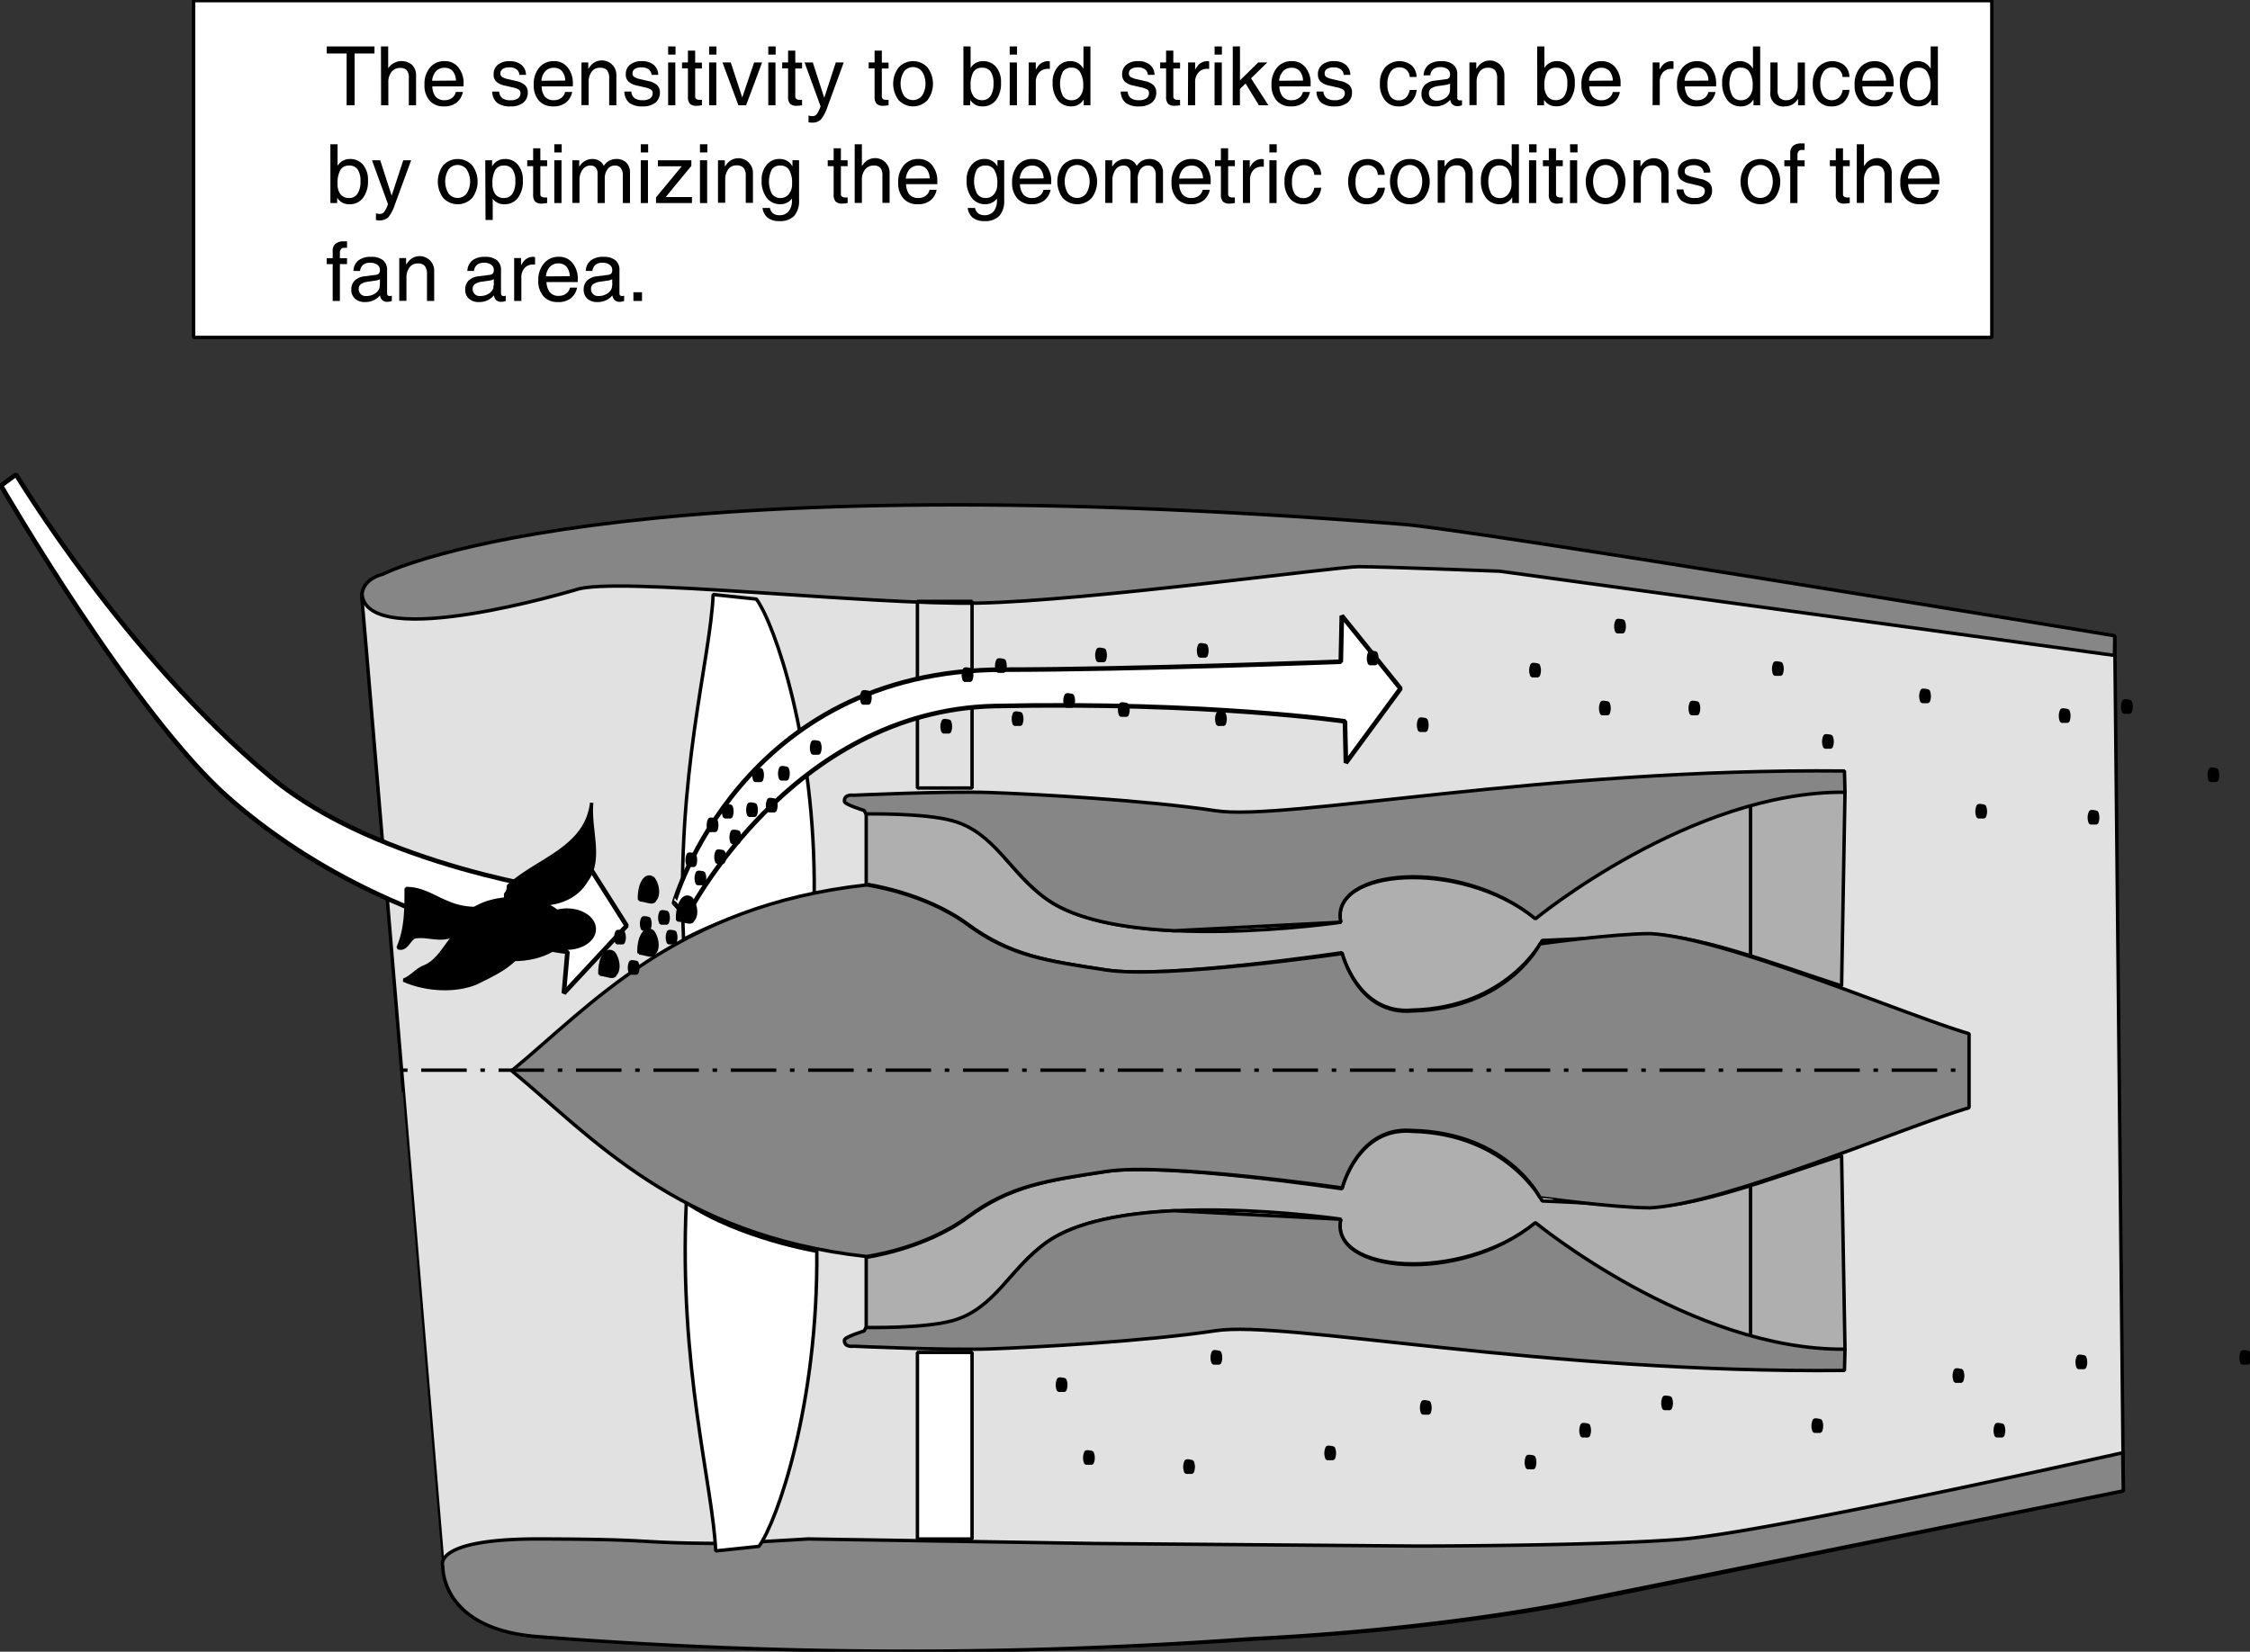 <svg id="Ebene_2" data-name="Ebene 2" xmlns="http://www.w3.org/2000/svg" width="174.35mm" height="128.02mm" viewBox="0 0 494.23 362.89">
  <rect x="0" y="0" width="494.23" height="362.89" fill="#333333" stroke="none"/>
  <defs>
    <style>
      .cls-1 {
        fill: #e1e1e1;
      }

      .cls-1, .cls-2, .cls-3, .cls-4, .cls-5, .cls-6, .cls-7, .cls-8, .cls-9 {
        stroke: #000;
        stroke-miterlimit: 1;
      }

      .cls-1, .cls-2, .cls-3, .cls-4, .cls-5, .cls-6, .cls-8, .cls-9 {
        stroke-width: 0.75px;
      }

      .cls-2 {
        fill: #868686;
      }

      .cls-3, .cls-7 {
        fill: #fff;
      }

      .cls-4 {
        fill: #afafaf;
      }

      .cls-5, .cls-6 {
        fill: none;
      }

      .cls-5 {
        stroke-dasharray: 1 3 10 3;
      }

      .cls-7 {
        stroke-width: 1.01px;
      }

      .cls-7, .cls-8 {
        fill-rule: evenodd;
      }
    </style>
  </defs>
  <title>geometry-optimization.svg</title>
  <path class="cls-1" d="M131,409.65c-.5-4.5,4.5-5.5,4.5-5.5s48-25,224-11c14,1,156.5,24.5,156.5,24.5l1.9,187.79L397.5,630s-29,6-70.5,8c-76,5.5-156.5-.5-156.5-.5s-20-.56-21.62-14.44C148.88,623.06,131.46,414,131,409.65Z" transform="translate(-51.48 -277.88)"/>
  <path class="cls-2" d="M148.75,622.06S146,615.94,170,616c28,.07,19.25.94,42,1l17-1,63,1,70.75.56s39,0,58-1.5,97-19,97-19l.13,8.38-121.5,24.5s-29,6-70.5,8a1033.44,1033.44,0,0,1-156.5-.5C148.25,635.75,148.75,622.06,148.75,622.06Z" transform="translate(-51.48 -277.88)"/>
  <path class="cls-2" d="M515.94,421.88l-135-18.5s-26-1-31-1-59.5,7.5-83.5,8-79.94-5.94-88.44-2.94c0,0-45.92,13.83-47,.94h0c.4-3.5,4.5-4.32,4.5-4.32s48-25,224-11c14,1,156.5,24.5,156.5,24.5Z" transform="translate(-51.48 -277.88)"/>
  <path class="cls-3" d="M201.63,484.25c-1.67-36.33,5.87-61.25,6.5-75.75l9.5,1c4,5.5,13,31.15,12.7,64.83C230.33,474.33,213.63,477.88,201.63,484.25Z" transform="translate(-51.48 -277.88)"/>
  <path class="cls-4" d="M456.75,451.81c-34-.5-68,27.82-68,27.82-16.62-13.13-45.36-10.89-42.75.87,0,0-47.44,7-64.5-5-8.5-6-11.75-15.19-20.75-17.69-6.28-1.74-19-1.5-19-1.5V473c.5-.06-.5-.81,0-.86,0,0,12.75,1.75,22.25,8.75S281.5,489,294.5,491s51.75-3.81,51.75-3.81,3.38,13.62,15.38,12.62c21-.5,28.62-15.31,28.62-15.31s13.63-.5,21.38-1.25c11.12-.75,29.75,6.5,44.37,11.25Z" transform="translate(-51.48 -277.88)"/>
  <path class="cls-2" d="M241.71,456.71s12.72-.25,19,1.5c9.31,2.59,12.56,11.48,20.79,17.29,6.4,4.52,17.07,6.35,27.9,6.87L346,480.5c-2.61-11.76,26-14.5,42.75-.75,0,0,34.12-28.1,68-27.81l-.12-4.67c-66-.67-122.8,11.06-138.13,8.73s-40-3.67-49.62-4-29.92.6-29.92.6-2.08-.35-2,1.34c0,.69,4.33,2,4.33,2Z" transform="translate(-51.48 -277.88)"/>
  <path class="cls-3" d="M202.23,542.13c-1.67,36.33,5.83,62,6.46,76.5l9.5-1c4-5.5,13-31.15,12.71-64.84C230.9,552.79,214,550,202.23,542.13Z" transform="translate(-51.48 -277.88)"/>
  <path class="cls-4" d="M456.75,574.44c-34,.5-68-27.81-68-27.81-16.62,13.12-45.36,10.88-42.75-.88,0,0-47.44-7-64.5,5-8.5,6-11.75,15.19-20.75,17.69-6.28,1.74-19,1.5-19,1.5V553.26c.5.06-.5.81,0,.87,0,0,12.75-1.75,22.25-8.75s17.5-8.13,30.5-10.13,51.75,3.81,51.75,3.81,3.38-13.62,15.38-12.62c21,.5,28.62,15.31,28.62,15.31s13.63.5,21.38,1.25c11.12.75,29.75-6.5,44.37-11.25Z" transform="translate(-51.48 -277.88)"/>
  <path class="cls-2" d="M241.71,569.54s12.72.25,19-1.5c9.31-2.59,12.56-11.48,20.79-17.29,6.4-4.52,17.07-6.35,27.9-6.87l36.6,1.87c-2.61,11.76,26,14.5,42.75.75,0,0,34.12,28.1,68,27.81l-.12,4.67c-66,.67-122.8-11.06-138.13-8.73s-40,3.67-49.62,4-29.92-.6-29.92-.6-2.08.35-2-1.34c0-.69,4.33-2,4.33-2Z" transform="translate(-51.48 -277.88)"/>
  <path class="cls-2" d="M163.88,513.13c17.35,14.29,36.3,36.24,77.93,40.81,0,0,12.69-1.69,22.19-8.69s17.5-8,30.5-10,51.81,3.63,51.81,3.63,3.38-13.63,15.38-12.63c21,.5,28.06,14.75,28.06,14.75S406,543.25,414,543.25c16.73-.94,55.25-17.62,70-22V505c-14.75-4.37-53.27-21.06-70-22-8,0-24.25,2.25-24.25,2.25S382.69,499.5,361.69,500c-12,1-15.38-12.62-15.38-12.62S307.5,493,294.5,491s-21-3-30.5-10-22.19-8.69-22.19-8.69C200.18,476.88,181.23,498.83,163.88,513.13Z" transform="translate(-51.48 -277.88)"/>
  <line class="cls-5" x1="88.52" y1="235.13" x2="432.52" y2="235.13"/>
  <rect class="cls-6" x="201.52" y="132.13" width="12" height="41"/>
  <rect class="cls-3" x="201.52" y="297.13" width="12" height="41"/>
  <path class="cls-7" d="M176.13,487s-40.67-4.38-74.2-33.64C81,435.15,51.7,384.58,51.7,384.58L55,382.12s23.73,39.6,56,66.52c23.6,19.7,65.74,25.26,65.74,25.26l1.39-10,11,17.37-13.8,14.83Z" transform="translate(-51.48 -277.88)"/>
  <path class="cls-7" d="M346.91,436.37S317,432,270,433c-45,1-67.75,46.31-67.75,46.31l-2.72-3.06S214,425,272,425c28,0,74-1.74,74-1.74l.22-10.1,12.9,16-12,16.32Z" transform="translate(-51.48 -277.88)"/>
  <g>
    <path class="cls-8" d="M164.32,488.68c6.46,0,11.69-3,11.69-6.68s-5.23-6.68-11.69-6.68-11.69,3-11.69,6.68S157.87,488.68,164.32,488.68Z" transform="translate(-51.48 -277.88)"/>
    <ellipse class="cls-9" cx="124.53" cy="204.13" rx="6.01" ry="4.18"/>
    <path class="cls-8" d="M166.68,480.23c-4.13-1.77-8.26-1.18-11.8,0-4.14,1.77-5.91,8.27-10,10-1.77.59-3,2.36-4.73,3,5.32,2.36,11.81,2.36,15.95.59,3.54-1.77,7.67-3.54,10-7.09C166.68,485,164.91,482,166.68,480.23Z" transform="translate(-51.48 -277.88)"/>
    <path class="cls-8" d="M162.55,474.32a2.17,2.17,0,0,0,.59-1.77c6.5-5.9,17.13-8.26,18.31-18.3-.59,5.9,2.36,12.4-1.18,17.12-3.55,5.91-11.22,5.91-17.72,4.13Z" transform="translate(-51.48 -277.88)"/>
    <path class="cls-8" d="M158.42,477.28a15.5,15.5,0,0,1-8.86-1.18c-2.95-1.19-5.31-3-8.86-3,0,4.73,0,8.86-1.77,13,1.77.59,2.36-1.77,3.55-2.36,3-.59,5.9,1.18,8.85-.59" transform="translate(-51.48 -277.88)"/>
  </g>
  <path class="cls-8" d="M192.19,484.27c.43-1.3,1.33-2.67,2.66-1.67,1,1.34,1.34,3.67.34,4.67-.34,1-2,0-3.34,0A9.06,9.06,0,0,1,192.19,484.27Z" transform="translate(-51.48 -277.88)"/>
  <path class="cls-8" d="M192.29,472.58c.44-1.3,1.34-2.66,2.67-1.66,1,1.33,1.33,3.66.33,4.66-.33,1-2,0-3.33,0A9.32,9.32,0,0,1,192.29,472.58Z" transform="translate(-51.48 -277.88)"/>
  <path class="cls-8" d="M200.67,477c.43-1.3,1.33-2.67,2.66-1.67,1,1.34,1.34,3.67.34,4.67-.34,1-2,0-3.34,0A9.06,9.06,0,0,1,200.67,477Z" transform="translate(-51.48 -277.88)"/>
  <path class="cls-8" d="M183.6,488.94c.44-1.31,1.34-2.67,2.67-1.67,1,1.33,1.33,3.67.33,4.67-.33,1-2,0-3.33,0A9.32,9.32,0,0,1,183.6,488.94Z" transform="translate(-51.48 -277.88)"/>
  <path class="cls-8" d="M207.33,458c.15-.3,1,0,1.34,0a2.87,2.87,0,0,1,0,2.33h-1.34A2.87,2.87,0,0,1,207.33,458Z" transform="translate(-51.48 -277.88)"/>
  <path class="cls-8" d="M230,441c.15-.3,1,0,1.33,0a2.79,2.79,0,0,1,0,2.33H230A2.87,2.87,0,0,1,230,441Z" transform="translate(-51.48 -277.88)"/>
  <path class="cls-8" d="M216,454.67c.15-.3,1,0,1.33,0a2.79,2.79,0,0,1,0,2.33H216A2.87,2.87,0,0,1,216,454.67Z" transform="translate(-51.48 -277.88)"/>
  <path class="cls-8" d="M223,446.67c.15-.3,1,0,1.33,0a2.79,2.79,0,0,1,0,2.33H223A2.87,2.87,0,0,1,223,446.67Z" transform="translate(-51.48 -277.88)"/>
  <path class="cls-8" d="M209,465c.15-.3,1,0,1.33,0a2.79,2.79,0,0,1,0,2.33H209A2.87,2.87,0,0,1,209,465Z" transform="translate(-51.48 -277.88)"/>
  <path class="cls-8" d="M202.67,465.67c.15-.3,1,0,1.33,0a2.87,2.87,0,0,1,0,2.33h-1.33A2.79,2.79,0,0,1,202.67,465.67Z" transform="translate(-51.48 -277.88)"/>
  <path class="cls-8" d="M204.67,469.67c.15-.3,1,0,1.33,0a2.87,2.87,0,0,1,0,2.33h-1.33A2.79,2.79,0,0,1,204.67,469.67Z" transform="translate(-51.48 -277.88)"/>
  <path class="cls-8" d="M210.67,455c.15-.3,1,0,1.33,0a2.87,2.87,0,0,1,0,2.33h-1.33A2.79,2.79,0,0,1,210.67,455Z" transform="translate(-51.48 -277.88)"/>
  <path class="cls-8" d="M220.33,453.67c.15-.3,1,0,1.34,0a2.87,2.87,0,0,1,0,2.33h-1.34A2.87,2.87,0,0,1,220.33,453.67Z" transform="translate(-51.48 -277.88)"/>
  <path class="cls-8" d="M217.33,447c.15-.3,1,0,1.34,0a2.87,2.87,0,0,1,0,2.33h-1.34A2.87,2.87,0,0,1,217.33,447Z" transform="translate(-51.48 -277.88)"/>
  <path class="cls-8" d="M198.33,482.67c.15-.3,1,0,1.34,0a2.87,2.87,0,0,1,0,2.33h-1.34A2.87,2.87,0,0,1,198.33,482.67Z" transform="translate(-51.48 -277.88)"/>
  <path class="cls-8" d="M190,489.33c.15-.29,1,0,1.33,0a2.81,2.81,0,0,1,0,2.34H190A2.89,2.89,0,0,1,190,489.33Z" transform="translate(-51.48 -277.88)"/>
  <path class="cls-8" d="M187,482.67c.15-.3,1,0,1.33,0a2.79,2.79,0,0,1,0,2.33H187A2.87,2.87,0,0,1,187,482.67Z" transform="translate(-51.48 -277.88)"/>
  <path class="cls-8" d="M192.67,479.67c.15-.3,1,0,1.33,0a2.87,2.87,0,0,1,0,2.33h-1.33A2.79,2.79,0,0,1,192.67,479.67Z" transform="translate(-51.48 -277.88)"/>
  <path class="cls-8" d="M196.67,478.33c.15-.29,1,0,1.33,0a2.89,2.89,0,0,1,0,2.34h-1.33A2.81,2.81,0,0,1,196.67,478.33Z" transform="translate(-51.48 -277.88)"/>
  <path class="cls-8" d="M212.33,460.67c.15-.3,1,0,1.34,0a2.87,2.87,0,0,1,0,2.33h-1.34A2.87,2.87,0,0,1,212.33,460.67Z" transform="translate(-51.48 -277.88)"/>
  <path class="cls-8" d="M241,430c.15-.3,1,0,1.33,0a2.79,2.79,0,0,1,0,2.33H241A2.87,2.87,0,0,1,241,430Z" transform="translate(-51.48 -277.88)"/>
  <path class="cls-8" d="M258.67,436.33c.15-.29,1,0,1.33,0a2.89,2.89,0,0,1,0,2.34h-1.33A2.81,2.81,0,0,1,258.67,436.33Z" transform="translate(-51.48 -277.88)"/>
  <path class="cls-8" d="M263.33,425c.15-.3,1,0,1.34,0a2.87,2.87,0,0,1,0,2.33h-1.34A2.87,2.87,0,0,1,263.33,425Z" transform="translate(-51.48 -277.88)"/>
  <path class="cls-8" d="M274.33,434.67c.15-.3,1,0,1.34,0a2.87,2.87,0,0,1,0,2.33h-1.34A2.87,2.87,0,0,1,274.33,434.67Z" transform="translate(-51.48 -277.88)"/>
  <path class="cls-8" d="M292.67,420.67c.15-.3,1,0,1.33,0a2.87,2.87,0,0,1,0,2.33h-1.33A2.79,2.79,0,0,1,292.67,420.67Z" transform="translate(-51.48 -277.88)"/>
  <path class="cls-8" d="M297.67,432.67c.15-.3,1,0,1.33,0a2.87,2.87,0,0,1,0,2.33h-1.33A2.79,2.79,0,0,1,297.67,432.67Z" transform="translate(-51.48 -277.88)"/>
  <path class="cls-8" d="M285.67,430.67c.15-.3,1,0,1.33,0a2.87,2.87,0,0,1,0,2.33h-1.33A2.79,2.79,0,0,1,285.67,430.67Z" transform="translate(-51.48 -277.88)"/>
  <path class="cls-8" d="M270.67,423c.15-.3,1,0,1.33,0a2.87,2.87,0,0,1,0,2.33h-1.33A2.79,2.79,0,0,1,270.67,423Z" transform="translate(-51.48 -277.88)"/>
  <path class="cls-8" d="M319,434.67c.15-.3,1,0,1.33,0a2.79,2.79,0,0,1,0,2.33H319A2.87,2.87,0,0,1,319,434.67Z" transform="translate(-51.48 -277.88)"/>
  <path class="cls-8" d="M315,419.67c.15-.3,1,0,1.33,0a2.79,2.79,0,0,1,0,2.33H315A2.87,2.87,0,0,1,315,419.67Z" transform="translate(-51.48 -277.88)"/>
  <path class="cls-8" d="M352.33,421.33c.15-.29,1,0,1.34,0a2.89,2.89,0,0,1,0,2.34h-1.34A2.89,2.89,0,0,1,352.33,421.33Z" transform="translate(-51.48 -277.88)"/>
  <path class="cls-8" d="M363.33,436c.15-.3,1,0,1.34,0a2.87,2.87,0,0,1,0,2.33h-1.34A2.87,2.87,0,0,1,363.33,436Z" transform="translate(-51.48 -277.88)"/>
  <path class="cls-8" d="M364,586c.15-.3,1,0,1.33,0a2.79,2.79,0,0,1,0,2.33H364A2.87,2.87,0,0,1,364,586Z" transform="translate(-51.48 -277.88)"/>
  <path class="cls-8" d="M399,591c.15-.3,1,0,1.33,0a2.79,2.79,0,0,1,0,2.33H399A2.87,2.87,0,0,1,399,591Z" transform="translate(-51.48 -277.88)"/>
  <path class="cls-8" d="M417,585c.15-.3,1,0,1.33,0a2.79,2.79,0,0,1,0,2.33H417A2.87,2.87,0,0,1,417,585Z" transform="translate(-51.48 -277.88)"/>
  <path class="cls-8" d="M387,598c.15-.3,1,0,1.33,0a2.79,2.79,0,0,1,0,2.33H387A2.87,2.87,0,0,1,387,598Z" transform="translate(-51.48 -277.88)"/>
  <path class="cls-8" d="M388,424c.15-.3,1,0,1.33,0a2.79,2.79,0,0,1,0,2.33H388A2.87,2.87,0,0,1,388,424Z" transform="translate(-51.48 -277.88)"/>
  <path class="cls-8" d="M450,590c.15-.3,1,0,1.33,0a2.79,2.79,0,0,1,0,2.33H450A2.87,2.87,0,0,1,450,590Z" transform="translate(-51.48 -277.88)"/>
  <path class="cls-8" d="M481,579c.15-.3,1,0,1.33,0a2.79,2.79,0,0,1,0,2.33H481A2.87,2.87,0,0,1,481,579Z" transform="translate(-51.48 -277.88)"/>
  <path class="cls-8" d="M508,576c.15-.3,1,0,1.33,0a2.79,2.79,0,0,1,0,2.33H508A2.87,2.87,0,0,1,508,576Z" transform="translate(-51.48 -277.88)"/>
  <path class="cls-8" d="M544,575c.15-.3,1,0,1.33,0a2.79,2.79,0,0,1,0,2.33H544A2.87,2.87,0,0,1,544,575Z" transform="translate(-51.48 -277.88)"/>
  <path class="cls-8" d="M490,591c.15-.3,1,0,1.33,0a2.79,2.79,0,0,1,0,2.33H490A2.87,2.87,0,0,1,490,591Z" transform="translate(-51.48 -277.88)"/>
  <path class="cls-8" d="M518,432c.15-.3,1,0,1.33,0a2.79,2.79,0,0,1,0,2.33H518A2.87,2.87,0,0,1,518,432Z" transform="translate(-51.48 -277.88)"/>
  <path class="cls-8" d="M537,447c.15-.3,1,0,1.33,0a2.79,2.79,0,0,1,0,2.33H537A2.87,2.87,0,0,1,537,447Z" transform="translate(-51.48 -277.88)"/>
  <path class="cls-8" d="M318,575c.15-.3,1,0,1.33,0a2.79,2.79,0,0,1,0,2.33H318A2.87,2.87,0,0,1,318,575Z" transform="translate(-51.48 -277.88)"/>
  <path class="cls-8" d="M290,597c.15-.3,1,0,1.33,0a2.79,2.79,0,0,1,0,2.33H290A2.87,2.87,0,0,1,290,597Z" transform="translate(-51.48 -277.88)"/>
  <path class="cls-8" d="M284,581c.15-.3,1,0,1.33,0a2.79,2.79,0,0,1,0,2.33H284A2.87,2.87,0,0,1,284,581Z" transform="translate(-51.48 -277.88)"/>
  <path class="cls-8" d="M312,599c.15-.3,1,0,1.33,0a2.79,2.79,0,0,1,0,2.33H312A2.87,2.87,0,0,1,312,599Z" transform="translate(-51.48 -277.88)"/>
  <path class="cls-8" d="M343,596c.15-.3,1,0,1.33,0a2.79,2.79,0,0,1,0,2.33H343A2.87,2.87,0,0,1,343,596Z" transform="translate(-51.48 -277.88)"/>
  <path class="cls-8" d="M403.33,432.33c.15-.29,1,0,1.34,0a2.89,2.89,0,0,1,0,2.34h-1.34A2.89,2.89,0,0,1,403.33,432.33Z" transform="translate(-51.48 -277.88)"/>
  <path class="cls-8" d="M406.67,414.33c.15-.29,1,0,1.33,0a2.89,2.89,0,0,1,0,2.34h-1.33A2.81,2.81,0,0,1,406.67,414.33Z" transform="translate(-51.48 -277.88)"/>
  <path class="cls-8" d="M423,432.33c.15-.29,1,0,1.33,0a2.81,2.81,0,0,1,0,2.34H423A2.89,2.89,0,0,1,423,432.33Z" transform="translate(-51.48 -277.88)"/>
  <path class="cls-8" d="M441.33,423.67c.15-.3,1,0,1.34,0a2.87,2.87,0,0,1,0,2.33h-1.34A2.87,2.87,0,0,1,441.33,423.67Z" transform="translate(-51.48 -277.88)"/>
  <path class="cls-8" d="M452.33,439.67c.15-.3,1,0,1.34,0a2.87,2.87,0,0,1,0,2.33h-1.34A2.87,2.87,0,0,1,452.33,439.67Z" transform="translate(-51.48 -277.88)"/>
  <path class="cls-8" d="M473.67,429.67c.15-.3,1,0,1.33,0a2.87,2.87,0,0,1,0,2.33h-1.33A2.79,2.79,0,0,1,473.67,429.67Z" transform="translate(-51.48 -277.88)"/>
  <path class="cls-8" d="M486,455c.15-.3,1,0,1.33,0a2.79,2.79,0,0,1,0,2.33H486A2.87,2.87,0,0,1,486,455Z" transform="translate(-51.48 -277.88)"/>
  <path class="cls-8" d="M504.33,434c.15-.3,1,0,1.34,0a2.87,2.87,0,0,1,0,2.33h-1.34A2.87,2.87,0,0,1,504.33,434Z" transform="translate(-51.48 -277.88)"/>
  <path class="cls-8" d="M510.67,456.33c.15-.29,1,0,1.33,0a2.89,2.89,0,0,1,0,2.34h-1.33A2.81,2.81,0,0,1,510.67,456.33Z" transform="translate(-51.48 -277.88)"/>
  <line class="cls-9" x1="384.52" y1="176.79" x2="384.52" y2="209.79"/>
  <line class="cls-9" x1="384.52" y1="260.15" x2="384.52" y2="293.15"/>
  <rect class="cls-3" x="42.52" y="0.13" width="395" height="74"/>
  <g>
    <g>
      <path d="M127.62,289.63h-4.37v-1.55h10.49v1.55h-4.37V301h-1.75Z" transform="translate(-51.48 -277.88)"/>
      <path d="M135.16,288.08h1.59v4.79l.27-.35a3.54,3.54,0,0,1,5-.36,3.21,3.21,0,0,1,.85,2.4V301h-1.59V295a2.52,2.52,0,0,0-.44-1.68,1.86,1.86,0,0,0-1.46-.51,2.31,2.31,0,0,0-1.9.86,3.61,3.61,0,0,0-.7,2.34v5h-1.59Z" transform="translate(-51.48 -277.88)"/>
      <path d="M149,301.25a4,4,0,0,1-3.14-1.26,5,5,0,0,1-1.14-3.5,5.54,5.54,0,0,1,1.21-3.77,4,4,0,0,1,3.24-1.41,3.66,3.66,0,0,1,3,1.38,5.43,5.43,0,0,1,1.14,3.6l0,.56h-6.87a4.09,4.09,0,0,0,.64,2.15,2.47,2.47,0,0,0,2.11.89,2.55,2.55,0,0,0,1.58-.51,2.06,2.06,0,0,0,.82-1.3h1.57a4,4,0,0,1-1.41,2.36A4.32,4.32,0,0,1,149,301.25Zm2.64-5.67a3.56,3.56,0,0,0-.65-2,2.26,2.26,0,0,0-1.88-.81,2.43,2.43,0,0,0-2,.93,3.6,3.6,0,0,0-.71,1.92Z" transform="translate(-51.48 -277.88)"/>
      <path d="M165.57,294.32a1.59,1.59,0,0,0-.64-1.21,2.41,2.41,0,0,0-1.52-.43,2.69,2.69,0,0,0-1.5.34,1.13,1.13,0,0,0-.51,1,.87.87,0,0,0,.36.76,4.56,4.56,0,0,0,1.43.51l1.63.38a4.11,4.11,0,0,1,2,.93,2.18,2.18,0,0,1,.59,1.62,2.73,2.73,0,0,1-1,2.22,4.22,4.22,0,0,1-2.72.81,4.69,4.69,0,0,1-3-.78A3.28,3.28,0,0,1,159.6,298h1.52a2,2,0,0,0,.71,1.45,3,3,0,0,0,1.81.45,2.67,2.67,0,0,0,1.61-.4,1.36,1.36,0,0,0,.55-1.18.86.86,0,0,0-.36-.75,4.63,4.63,0,0,0-1.45-.51l-1.63-.38a3.87,3.87,0,0,1-1.89-.89,2.12,2.12,0,0,1-.56-1.58,2.58,2.58,0,0,1,.94-2.11,3.89,3.89,0,0,1,2.56-.78,4,4,0,0,1,2.61.8,2.89,2.89,0,0,1,1,2.21Z" transform="translate(-51.48 -277.88)"/>
      <path d="M173,301.25a4,4,0,0,1-3.14-1.26,5,5,0,0,1-1.14-3.5,5.54,5.54,0,0,1,1.21-3.77,4,4,0,0,1,3.24-1.41,3.66,3.66,0,0,1,3,1.38,5.43,5.43,0,0,1,1.14,3.6l0,.56h-6.87a4.09,4.09,0,0,0,.64,2.15,2.48,2.48,0,0,0,2.11.89,2.55,2.55,0,0,0,1.58-.51,2.07,2.07,0,0,0,.83-1.3h1.56a3.91,3.91,0,0,1-1.41,2.36A4.3,4.3,0,0,1,173,301.25Zm2.64-5.67a3.48,3.48,0,0,0-.65-2,2.26,2.26,0,0,0-1.88-.81,2.43,2.43,0,0,0-2,.93,3.6,3.6,0,0,0-.71,1.92Z" transform="translate(-51.48 -277.88)"/>
      <path d="M179.2,291.6h1.5V293l.35-.46a3.19,3.19,0,0,1,5.82,2V301h-1.58v-5.91a2.72,2.72,0,0,0-.48-1.79,2,2,0,0,0-1.55-.54,2.15,2.15,0,0,0-1.81.86,3.72,3.72,0,0,0-.67,2.34v5H179.2Z" transform="translate(-51.48 -277.88)"/>
      <path d="M194.59,294.32a1.61,1.61,0,0,0-.63-1.21,2.46,2.46,0,0,0-1.53-.43,2.69,2.69,0,0,0-1.5.34,1.13,1.13,0,0,0-.51,1,.87.87,0,0,0,.36.76,4.67,4.67,0,0,0,1.43.51l1.64.38a4.21,4.21,0,0,1,2,.93,2.21,2.21,0,0,1,.58,1.62,2.73,2.73,0,0,1-1,2.22,4.22,4.22,0,0,1-2.72.81,4.69,4.69,0,0,1-3-.78,3.28,3.28,0,0,1-1.08-2.48h1.52a2,2,0,0,0,.71,1.45,3,3,0,0,0,1.81.45,2.73,2.73,0,0,0,1.62-.4,1.39,1.39,0,0,0,.55-1.18.86.86,0,0,0-.36-.75,4.74,4.74,0,0,0-1.45-.51l-1.64-.38a4,4,0,0,1-1.89-.89,2.12,2.12,0,0,1-.56-1.58,2.58,2.58,0,0,1,.94-2.11,3.89,3.89,0,0,1,2.56-.78,4,4,0,0,1,2.62.8,2.91,2.91,0,0,1,1,2.21Z" transform="translate(-51.48 -277.88)"/>
      <path d="M198.24,288.08h1.62v1.79h-1.62Zm0,3.52h1.58V301h-1.58Z" transform="translate(-51.48 -277.88)"/>
      <path d="M205.66,301a9,9,0,0,1-1.18.12,2,2,0,0,1-1.46-.45,2.33,2.33,0,0,1-.43-1.58v-6.19h-1.3V291.6h1.3V289h1.59v2.64h1.48v1.29h-1.48v6.19a.58.58,0,0,0,.25.5,1,1,0,0,0,.67.19h.56Z" transform="translate(-51.48 -277.88)"/>
      <path d="M207.24,288.08h1.62v1.79h-1.62Zm0,3.52h1.58V301h-1.58Z" transform="translate(-51.48 -277.88)"/>
      <path d="M210.18,291.6H212l2.52,7.69h0l2.61-7.69h1.75l-3.51,9.4h-1.7Z" transform="translate(-51.48 -277.88)"/>
      <path d="M220.24,288.08h1.62v1.79h-1.62Zm0,3.52h1.58V301h-1.58Z" transform="translate(-51.48 -277.88)"/>
      <path d="M227.66,301a9,9,0,0,1-1.18.12,2,2,0,0,1-1.46-.45,2.28,2.28,0,0,1-.43-1.58v-6.19h-1.3V291.6h1.3V289h1.58v2.64h1.49v1.29h-1.49v6.19a.59.59,0,0,0,.26.5,1,1,0,0,0,.67.19h.56Z" transform="translate(-51.48 -277.88)"/>
      <path d="M233.26,301.31a9.38,9.38,0,0,1-1.47,2.84,2.6,2.6,0,0,1-1.94.66,2.36,2.36,0,0,1-.77-.09v-1.47a2.64,2.64,0,0,0,.91.14,1.1,1.1,0,0,0,.9-.44,6.26,6.26,0,0,0,.81-1.64l0-.15h0l-3.49-9.56h1.81l2.51,7.77h0l2.54-7.77h1.74Z" transform="translate(-51.48 -277.88)"/>
      <path d="M246.66,301a9,9,0,0,1-1.18.12,2,2,0,0,1-1.46-.45,2.33,2.33,0,0,1-.43-1.58v-6.19h-1.3V291.6h1.3V289h1.59v2.64h1.48v1.29h-1.48v6.19a.58.58,0,0,0,.25.5,1,1,0,0,0,.67.19h.56Z" transform="translate(-51.48 -277.88)"/>
      <path d="M248.88,299.88a5.95,5.95,0,0,1,0-7.19,4.32,4.32,0,0,1,6.33,0,5.95,5.95,0,0,1,0,7.19,4.34,4.34,0,0,1-6.33,0Zm5.15-1a5,5,0,0,0,0-5.26,2.5,2.5,0,0,0-4,0,5.1,5.1,0,0,0,0,5.26,2.52,2.52,0,0,0,4,0Z" transform="translate(-51.48 -277.88)"/>
      <path d="M263.1,288.08h1.58v4.74a3.07,3.07,0,0,1,2.68-1.51,3.65,3.65,0,0,1,2.92,1.27,5.15,5.15,0,0,1,1.08,3.44,6.07,6.07,0,0,1-1.09,3.84,3.58,3.58,0,0,1-3,1.39,3,3,0,0,1-2.53-1.22l-.15-.19V301H263.1Zm4.08,11.8a2.15,2.15,0,0,0,1.89-.93,4.92,4.92,0,0,0,.64-2.73,4.5,4.5,0,0,0-.62-2.62,2.19,2.19,0,0,0-1.9-.84,2.1,2.1,0,0,0-1.91.95,5.91,5.91,0,0,0-.6,3,3.68,3.68,0,0,0,.65,2.32A2.23,2.23,0,0,0,267.18,299.88Z" transform="translate(-51.48 -277.88)"/>
      <path d="M273.27,288.08h1.61v1.79h-1.61Zm0,3.52h1.59V301h-1.59Z" transform="translate(-51.48 -277.88)"/>
      <path d="M277.45,291.6H279v1.6a6.13,6.13,0,0,1,.43-.68,2.7,2.7,0,0,1,2.21-1.21,1.42,1.42,0,0,1,.45.08V293h-.33a2.56,2.56,0,0,0-2,.77A3.16,3.16,0,0,0,279,296v5h-1.58Z" transform="translate(-51.48 -277.88)"/>
      <path d="M286.81,301.25a3.62,3.62,0,0,1-3-1.41,6,6,0,0,1-1.11-3.81,5.14,5.14,0,0,1,1.08-3.41,3.49,3.49,0,0,1,2.82-1.31,3.15,3.15,0,0,1,2.74,1.47l.13.18v-4.88H291V301h-1.47v-1.28l-.2.29A3.09,3.09,0,0,1,286.81,301.25Zm.09-8.51a2.22,2.22,0,0,0-1.94.85,6,6,0,0,0,0,5.37,2.19,2.19,0,0,0,1.9.94,2.28,2.28,0,0,0,1.85-.86,3.52,3.52,0,0,0,.71-2.29,5.53,5.53,0,0,0-.67-3A2.12,2.12,0,0,0,286.9,292.74Z" transform="translate(-51.48 -277.88)"/>
      <path d="M303.62,294.32a1.59,1.59,0,0,0-.64-1.21,2.41,2.41,0,0,0-1.52-.43,2.69,2.69,0,0,0-1.5.34,1.13,1.13,0,0,0-.51,1,.87.87,0,0,0,.36.76,4.56,4.56,0,0,0,1.43.51l1.63.38a4.11,4.11,0,0,1,2,.93,2.18,2.18,0,0,1,.59,1.62,2.73,2.73,0,0,1-1,2.22,4.22,4.22,0,0,1-2.72.81,4.69,4.69,0,0,1-3-.78,3.28,3.28,0,0,1-1.08-2.48h1.52a2,2,0,0,0,.71,1.45,3,3,0,0,0,1.81.45,2.67,2.67,0,0,0,1.61-.4,1.36,1.36,0,0,0,.55-1.18.86.86,0,0,0-.36-.75,4.63,4.63,0,0,0-1.45-.51l-1.63-.38a3.87,3.87,0,0,1-1.89-.89,2.12,2.12,0,0,1-.56-1.58,2.58,2.58,0,0,1,.94-2.11,3.89,3.89,0,0,1,2.56-.78,4,4,0,0,1,2.61.8,2.89,2.89,0,0,1,1,2.21Z" transform="translate(-51.48 -277.88)"/>
      <path d="M310.69,301a9,9,0,0,1-1.18.12,2,2,0,0,1-1.46-.45,2.33,2.33,0,0,1-.43-1.58v-6.19h-1.3V291.6h1.3V289h1.59v2.64h1.48v1.29h-1.48v6.19a.58.58,0,0,0,.25.5,1,1,0,0,0,.67.19h.56Z" transform="translate(-51.48 -277.88)"/>
      <path d="M312.46,291.6H314v1.6a5,5,0,0,1,.43-.68,2.68,2.68,0,0,1,2.21-1.21,1.41,1.41,0,0,1,.44.08V293h-.32a2.53,2.53,0,0,0-2,.77A3.12,3.12,0,0,0,314,296v5h-1.58Z" transform="translate(-51.48 -277.88)"/>
      <path d="M318.27,288.08h1.61v1.79h-1.61Zm0,3.52h1.59V301h-1.59Z" transform="translate(-51.48 -277.88)"/>
      <path d="M322.27,288.08h1.58v7.45l4-3.93h2l-3.57,3.48,3.81,5.92H328l-2.92-4.78-1.24,1.21V301h-1.58Z" transform="translate(-51.48 -277.88)"/>
      <path d="M335.06,301.25a4,4,0,0,1-3.14-1.26,5,5,0,0,1-1.14-3.5,5.6,5.6,0,0,1,1.21-3.77,4.07,4.07,0,0,1,3.25-1.41,3.68,3.68,0,0,1,3,1.38,5.48,5.48,0,0,1,1.13,3.6l0,.56h-6.87a4.09,4.09,0,0,0,.65,2.15,2.45,2.45,0,0,0,2.1.89,2.53,2.53,0,0,0,1.58-.51,2,2,0,0,0,.83-1.3h1.56a4,4,0,0,1-1.4,2.36A4.33,4.33,0,0,1,335.06,301.25Zm2.64-5.67a3.41,3.41,0,0,0-.65-2,2.24,2.24,0,0,0-1.88-.81,2.41,2.41,0,0,0-2,.93,3.6,3.6,0,0,0-.72,1.92Z" transform="translate(-51.48 -277.88)"/>
      <path d="M346.63,294.32a1.62,1.62,0,0,0-.64-1.21,2.46,2.46,0,0,0-1.53-.43,2.73,2.73,0,0,0-1.5.34,1.13,1.13,0,0,0-.51,1,.87.87,0,0,0,.36.76,4.67,4.67,0,0,0,1.43.51l1.64.38a4.16,4.16,0,0,1,2,.93,2.17,2.17,0,0,1,.58,1.62,2.72,2.72,0,0,1-1,2.22,4.24,4.24,0,0,1-2.72.81,4.71,4.71,0,0,1-3-.78,3.28,3.28,0,0,1-1.08-2.48h1.52a2,2,0,0,0,.71,1.45,3,3,0,0,0,1.82.45,2.69,2.69,0,0,0,1.61-.4,1.36,1.36,0,0,0,.55-1.18.86.86,0,0,0-.36-.75,4.63,4.63,0,0,0-1.45-.51l-1.64-.38a4,4,0,0,1-1.89-.89,2.16,2.16,0,0,1-.56-1.58,2.61,2.61,0,0,1,.94-2.11,3.92,3.92,0,0,1,2.57-.78,4,4,0,0,1,2.61.8,2.88,2.88,0,0,1,1,2.21Z" transform="translate(-51.48 -277.88)"/>
      <path d="M362.66,297.62a4.29,4.29,0,0,1-1.26,2.7,3.81,3.81,0,0,1-2.69.93,3.66,3.66,0,0,1-3-1.34,5.46,5.46,0,0,1-1.12-3.62,5.35,5.35,0,0,1,1.16-3.63,4.31,4.31,0,0,1,5.81-.42,3.54,3.54,0,0,1,1.08,2.55h-1.52a2.14,2.14,0,0,0-2.32-2.11,2.19,2.19,0,0,0-1.88,1,4.54,4.54,0,0,0-.68,2.65,4.77,4.77,0,0,0,.63,2.7,2.17,2.17,0,0,0,1.89.9,2.14,2.14,0,0,0,1.54-.59,3.1,3.1,0,0,0,.82-1.68Z" transform="translate(-51.48 -277.88)"/>
      <path d="M366.72,301.25a3.13,3.13,0,0,1-2.19-.73,2.59,2.59,0,0,1-.81-2,2.72,2.72,0,0,1,.76-2,3.73,3.73,0,0,1,2.22-.93l2.16-.28a2.74,2.74,0,0,0,.5-.08.83.83,0,0,0,.47-.32,1,1,0,0,0,.17-.6v-.08a1.4,1.4,0,0,0-.57-1.18,2.64,2.64,0,0,0-1.59-.42,2.36,2.36,0,0,0-1.53.45,2,2,0,0,0-.66,1.35h-1.46a3.14,3.14,0,0,1,1.09-2.33,4.37,4.37,0,0,1,2.79-.78,3.94,3.94,0,0,1,2.61.75,2.63,2.63,0,0,1,.9,2.16v5.17a.49.49,0,0,0,.15.38.5.5,0,0,0,.39.15l.2,0,.3,0V301a2.53,2.53,0,0,1-.49.14,1.83,1.83,0,0,1-.43.05,1.59,1.59,0,0,1-1.3-.49,2,2,0,0,1-.37-.92,3.25,3.25,0,0,1-.41.42A4.18,4.18,0,0,1,366.72,301.25Zm3.28-4v-1a3.3,3.3,0,0,1-1,.29l-1.45.21a3.92,3.92,0,0,0-1.67.54,1.17,1.17,0,0,0-.52,1,1.62,1.62,0,0,0,.43,1.22A1.66,1.66,0,0,0,367,300a3.34,3.34,0,0,0,2.11-.68,2.37,2.37,0,0,0,.78-1.07,2.06,2.06,0,0,0,.05-.36A4.91,4.91,0,0,0,370,297.27Z" transform="translate(-51.48 -277.88)"/>
      <path d="M374.25,291.6h1.51V293l.35-.46a3.2,3.2,0,0,1,5.82,2V301h-1.59v-5.91a2.78,2.78,0,0,0-.47-1.79,2,2,0,0,0-1.56-.54,2.16,2.16,0,0,0-1.81.86,3.78,3.78,0,0,0-.67,2.34v5h-1.58Z" transform="translate(-51.48 -277.88)"/>
      <path d="M389.14,288.08h1.58v4.74a3.1,3.1,0,0,1,2.68-1.51,3.67,3.67,0,0,1,2.93,1.27A5.2,5.2,0,0,1,397.4,296a6.13,6.13,0,0,1-1.08,3.84,3.61,3.61,0,0,1-3,1.39,3,3,0,0,1-2.53-1.22l-.15-.19V301h-1.49Zm4.09,11.8a2.15,2.15,0,0,0,1.88-.93,4.83,4.83,0,0,0,.64-2.73,4.5,4.5,0,0,0-.61-2.62,2.21,2.21,0,0,0-1.9-.84,2.09,2.09,0,0,0-1.91.95,5.79,5.79,0,0,0-.61,3,3.68,3.68,0,0,0,.65,2.32A2.26,2.26,0,0,0,393.23,299.88Z" transform="translate(-51.48 -277.88)"/>
      <path d="M403.11,301.25A4,4,0,0,1,400,300a5,5,0,0,1-1.14-3.5,5.54,5.54,0,0,1,1.21-3.77,4,4,0,0,1,3.24-1.41,3.66,3.66,0,0,1,3,1.38,5.43,5.43,0,0,1,1.14,3.6l0,.56h-6.87a4.09,4.09,0,0,0,.64,2.15,2.47,2.47,0,0,0,2.11.89,2.55,2.55,0,0,0,1.58-.51,2.07,2.07,0,0,0,.83-1.3h1.56a3.91,3.91,0,0,1-1.41,2.36A4.32,4.32,0,0,1,403.11,301.25Zm2.64-5.67a3.56,3.56,0,0,0-.65-2,2.26,2.26,0,0,0-1.88-.81,2.43,2.43,0,0,0-2,.93,3.6,3.6,0,0,0-.71,1.92Z" transform="translate(-51.48 -277.88)"/>
      <path d="M414.51,291.6H416v1.6a5,5,0,0,1,.43-.68,2.68,2.68,0,0,1,2.21-1.21,1.41,1.41,0,0,1,.44.08V293h-.32a2.53,2.53,0,0,0-2,.77,3.12,3.12,0,0,0-.7,2.19v5h-1.58Z" transform="translate(-51.48 -277.88)"/>
      <path d="M424.11,301.25A4,4,0,0,1,421,300a5,5,0,0,1-1.15-3.5,5.6,5.6,0,0,1,1.21-3.77,4.07,4.07,0,0,1,3.25-1.41,3.68,3.68,0,0,1,3,1.38,5.48,5.48,0,0,1,1.13,3.6l0,.56h-6.87a4.09,4.09,0,0,0,.65,2.15,2.45,2.45,0,0,0,2.1.89,2.58,2.58,0,0,0,1.59-.51,2.06,2.06,0,0,0,.82-1.3h1.57a4,4,0,0,1-1.41,2.36A4.33,4.33,0,0,1,424.11,301.25Zm2.64-5.67a3.41,3.41,0,0,0-.65-2,2.24,2.24,0,0,0-1.88-.81,2.41,2.41,0,0,0-2,.93,3.6,3.6,0,0,0-.72,1.92Z" transform="translate(-51.48 -277.88)"/>
      <path d="M433.88,301.25a3.62,3.62,0,0,1-3-1.41,6,6,0,0,1-1.11-3.81,5.14,5.14,0,0,1,1.08-3.41,3.49,3.49,0,0,1,2.82-1.31,3.16,3.16,0,0,1,2.74,1.47l.12.18v-4.88h1.59V301h-1.47v-1.28l-.2.29A3.1,3.1,0,0,1,433.88,301.25Zm.09-8.51a2.24,2.24,0,0,0-2,.85,6,6,0,0,0,.05,5.37,2.18,2.18,0,0,0,1.9.94,2.29,2.29,0,0,0,1.85-.86,3.52,3.52,0,0,0,.7-2.29,5.54,5.54,0,0,0-.66-3A2.12,2.12,0,0,0,434,292.74Z" transform="translate(-51.48 -277.88)"/>
      <path d="M441.94,297.66a2.61,2.61,0,0,0,.45,1.71,1.89,1.89,0,0,0,1.49.52,2.14,2.14,0,0,0,1.81-.88,3.86,3.86,0,0,0,.67-2.4v-5h1.58V301h-1.5v-1.43a5.92,5.92,0,0,1-.35.48,3.19,3.19,0,0,1-2.54,1.2,2.81,2.81,0,0,1-3.19-3.19V291.6h1.58Z" transform="translate(-51.48 -277.88)"/>
      <path d="M457.73,297.62a4.29,4.29,0,0,1-1.26,2.7,3.8,3.8,0,0,1-2.68.93,3.67,3.67,0,0,1-3-1.34,5.46,5.46,0,0,1-1.12-3.62,5.4,5.4,0,0,1,1.16-3.63,4.31,4.31,0,0,1,5.81-.42,3.54,3.54,0,0,1,1.08,2.55h-1.52a2.14,2.14,0,0,0-2.32-2.11,2.19,2.19,0,0,0-1.88,1,4.54,4.54,0,0,0-.68,2.65A4.68,4.68,0,0,0,452,299a2.37,2.37,0,0,0,3.42.31,3,3,0,0,0,.82-1.68Z" transform="translate(-51.48 -277.88)"/>
      <path d="M463.15,301.25A4,4,0,0,1,460,300a5,5,0,0,1-1.14-3.5,5.59,5.59,0,0,1,1.2-3.77,4.07,4.07,0,0,1,3.25-1.41,3.68,3.68,0,0,1,3,1.38,5.43,5.43,0,0,1,1.13,3.6v.56h-6.87a4.09,4.09,0,0,0,.64,2.15,2.47,2.47,0,0,0,2.11.89,2.55,2.55,0,0,0,1.58-.51,2.06,2.06,0,0,0,.82-1.3h1.57a4,4,0,0,1-1.41,2.36A4.32,4.32,0,0,1,463.15,301.25Zm2.64-5.67a3.56,3.56,0,0,0-.65-2,2.27,2.27,0,0,0-1.89-.81,2.42,2.42,0,0,0-2,.93,3.6,3.6,0,0,0-.71,1.92Z" transform="translate(-51.48 -277.88)"/>
      <path d="M472.91,301.25a3.62,3.62,0,0,1-3-1.41,6,6,0,0,1-1.11-3.81,5.14,5.14,0,0,1,1.08-3.41,3.49,3.49,0,0,1,2.82-1.31,3.16,3.16,0,0,1,2.74,1.47l.13.18v-4.88h1.58V301h-1.47v-1.28l-.2.29A3.1,3.1,0,0,1,472.91,301.25Zm.09-8.51a2.22,2.22,0,0,0-1.94.85,6,6,0,0,0,0,5.37,2.19,2.19,0,0,0,1.9.94,2.28,2.28,0,0,0,1.85-.86,3.52,3.52,0,0,0,.71-2.29,5.53,5.53,0,0,0-.67-3A2.12,2.12,0,0,0,473,292.74Z" transform="translate(-51.48 -277.88)"/>
    </g>
    <g>
      <path d="M124.05,309.57h1.58v4.74a3.06,3.06,0,0,1,2.68-1.5,3.62,3.62,0,0,1,2.92,1.27,5.11,5.11,0,0,1,1.08,3.43,6,6,0,0,1-1.09,3.84,3.59,3.59,0,0,1-3,1.4,3,3,0,0,1-2.53-1.22l-.15-.2v1.16h-1.48Zm4.08,11.81a2.13,2.13,0,0,0,1.88-.94,4.78,4.78,0,0,0,.65-2.73,4.44,4.44,0,0,0-.62-2.61,2.18,2.18,0,0,0-1.9-.85,2.09,2.09,0,0,0-1.91,1,5.87,5.87,0,0,0-.6,3,3.62,3.62,0,0,0,.65,2.32A2.24,2.24,0,0,0,128.13,321.38Z" transform="translate(-51.48 -277.88)"/>
      <path d="M138.23,322.8a9.25,9.25,0,0,1-1.47,2.84,3.09,3.09,0,0,1-2.7.57v-1.47a2.58,2.58,0,0,0,.9.14,1.1,1.1,0,0,0,.9-.44,6.54,6.54,0,0,0,.82-1.64l0-.15h0l-3.49-9.56H135l2.51,7.78h0l2.55-7.78h1.73Z" transform="translate(-51.48 -277.88)"/>
      <path d="M148.85,321.38a6,6,0,0,1,0-7.2,4.35,4.35,0,0,1,6.34,0,6,6,0,0,1,0,7.2,4.35,4.35,0,0,1-6.34,0Zm5.15-1a5,5,0,0,0,0-5.26,2.5,2.5,0,0,0-4,0,5.1,5.1,0,0,0,0,5.26,2.52,2.52,0,0,0,4,0Z" transform="translate(-51.48 -277.88)"/>
      <path d="M158.07,313.09h1.5v1.33l.08-.11a3.11,3.11,0,0,1,2.68-1.5,3.61,3.61,0,0,1,2.92,1.27,5.11,5.11,0,0,1,1.08,3.43,6,6,0,0,1-1.09,3.84,3.59,3.59,0,0,1-3,1.4,3,3,0,0,1-2.53-1.22l0-.07v4.75h-1.58Zm4.09,8.29a2.16,2.16,0,0,0,1.88-.94,4.87,4.87,0,0,0,.64-2.73,4.44,4.44,0,0,0-.62-2.61,2.18,2.18,0,0,0-1.9-.85,2.09,2.09,0,0,0-1.91,1,5.87,5.87,0,0,0-.6,3,3.68,3.68,0,0,0,.65,2.32A2.24,2.24,0,0,0,162.16,321.38Z" transform="translate(-51.48 -277.88)"/>
      <path d="M171.66,322.48a8,8,0,0,1-1.18.13,2,2,0,0,1-1.46-.46,2.27,2.27,0,0,1-.43-1.57v-6.2h-1.3v-1.29h1.3v-2.64h1.58v2.64h1.49v1.29h-1.49v6.2a.59.59,0,0,0,.25.5,1.13,1.13,0,0,0,.67.18h.57Z" transform="translate(-51.48 -277.88)"/>
      <path d="M173.24,309.57h1.62v1.8h-1.62Zm0,3.52h1.58v9.4h-1.58Z" transform="translate(-51.48 -277.88)"/>
      <path d="M177.2,313.09h1.51v1.4l.32-.43a3.25,3.25,0,0,1,2.54-1.25,2.75,2.75,0,0,1,2,.74,2.33,2.33,0,0,1,.52.77l.26-.33a3.1,3.1,0,0,1,2.43-1.18,3,3,0,0,1,2.28.8,3.08,3.08,0,0,1,.81,2.28v6.6h-1.59v-6.06a2.53,2.53,0,0,0-.44-1.63,1.53,1.53,0,0,0-1.28-.55,1.92,1.92,0,0,0-1.63.8,3.44,3.44,0,0,0-.61,2.16v5.28h-1.58v-6.44a2,2,0,0,0-.4-1.34,1.47,1.47,0,0,0-1.17-.46,2.06,2.06,0,0,0-1.72.89,3.76,3.76,0,0,0-.68,2.32v5H177.2Z" transform="translate(-51.48 -277.88)"/>
      <path d="M192.23,309.57h1.62v1.8h-1.62Zm0,3.52h1.58v9.4h-1.58Z" transform="translate(-51.48 -277.88)"/>
      <path d="M195.58,321.25l5.65-6.84H196v-1.32h7.34v1.24l-5.64,6.84h5.77v1.32h-7.89v-1.24Z" transform="translate(-51.48 -277.88)"/>
      <path d="M205.23,309.57h1.62v1.8h-1.62Zm0,3.52h1.58v9.4h-1.58Z" transform="translate(-51.48 -277.88)"/>
      <path d="M209.19,313.09h1.51v1.39l.35-.47a3.2,3.2,0,0,1,5.82,2v6.44h-1.58v-5.9a2.68,2.68,0,0,0-.48-1.79,2,2,0,0,0-1.56-.55,2.19,2.19,0,0,0-1.81.86,3.79,3.79,0,0,0-.66,2.35v5h-1.59Z" transform="translate(-51.48 -277.88)"/>
      <path d="M222.65,325.16a2.53,2.53,0,0,0,2.07-.86,3.8,3.8,0,0,0,.72-2.5v-.31h0a3.09,3.09,0,0,1-2.55,1.25,3.65,3.65,0,0,1-3-1.41,6,6,0,0,1-1.11-3.81,5.06,5.06,0,0,1,1.1-3.42,3.57,3.57,0,0,1,2.87-1.3,3.1,3.1,0,0,1,2.69,1.46l.11.17v-1.35H227v8.71a5.06,5.06,0,0,1-1.07,3.52,4.27,4.27,0,0,1-3.27,1.14,4,4,0,0,1-2.54-.73,3.16,3.16,0,0,1-1.14-2.15h1.62a1.84,1.84,0,0,0,.67,1.17A2.2,2.2,0,0,0,222.65,325.16Zm.31-10.91a2.24,2.24,0,0,0-1.94.84,6,6,0,0,0,0,5.35,2.2,2.2,0,0,0,1.89.94,2.26,2.26,0,0,0,1.85-.87,3.46,3.46,0,0,0,.71-2.27,5.65,5.65,0,0,0-.64-3A2.13,2.13,0,0,0,223,314.25Z" transform="translate(-51.48 -277.88)"/>
      <path d="M237.67,322.48a7.86,7.86,0,0,1-1.18.13,2,2,0,0,1-1.46-.46,2.32,2.32,0,0,1-.43-1.57v-6.2h-1.3v-1.29h1.3v-2.64h1.59v2.64h1.48v1.29h-1.48v6.2a.59.59,0,0,0,.25.5,1.11,1.11,0,0,0,.67.18h.56Z" transform="translate(-51.48 -277.88)"/>
      <path d="M239.22,309.57h1.58v4.79l.27-.35a3.19,3.19,0,0,1,5.82,2v6.44h-1.58v-6a2.57,2.57,0,0,0-.45-1.69,1.85,1.85,0,0,0-1.46-.51,2.33,2.33,0,0,0-1.9.86,3.62,3.62,0,0,0-.7,2.35v5h-1.58Z" transform="translate(-51.48 -277.88)"/>
      <path d="M253.06,322.75a4,4,0,0,1-3.14-1.27,5,5,0,0,1-1.14-3.5,5.54,5.54,0,0,1,1.21-3.77,4,4,0,0,1,3.25-1.4,3.67,3.67,0,0,1,3,1.37,5.48,5.48,0,0,1,1.13,3.6l0,.56h-6.87a4.15,4.15,0,0,0,.64,2.15,2.46,2.46,0,0,0,2.11.89,2.61,2.61,0,0,0,1.58-.5,2.09,2.09,0,0,0,.83-1.31h1.56a3.92,3.92,0,0,1-1.4,2.36A4.3,4.3,0,0,1,253.06,322.75Zm2.64-5.68a3.53,3.53,0,0,0-.65-2,2.25,2.25,0,0,0-1.88-.81,2.44,2.44,0,0,0-2,.93,3.6,3.6,0,0,0-.71,1.92Z" transform="translate(-51.48 -277.88)"/>
      <path d="M267.69,325.16a2.54,2.54,0,0,0,2.07-.86,3.86,3.86,0,0,0,.71-2.5v-.31h0a3.09,3.09,0,0,1-2.55,1.25,3.62,3.62,0,0,1-3-1.41,5.94,5.94,0,0,1-1.12-3.81,5.11,5.11,0,0,1,1.1-3.42,3.57,3.57,0,0,1,2.87-1.3,3.09,3.09,0,0,1,2.69,1.46l.12.17v-1.35h1.48v8.71a5,5,0,0,1-1.07,3.52,4.27,4.27,0,0,1-3.27,1.14,4,4,0,0,1-2.54-.73,3.15,3.15,0,0,1-1.13-2.15h1.62a1.8,1.8,0,0,0,.67,1.17A2.16,2.16,0,0,0,267.69,325.16Zm.3-10.91a2.22,2.22,0,0,0-1.93.84,5.87,5.87,0,0,0,.05,5.35,2.18,2.18,0,0,0,1.88.94,2.28,2.28,0,0,0,1.86-.87,3.46,3.46,0,0,0,.7-2.27,5.56,5.56,0,0,0-.64-3A2.11,2.11,0,0,0,268,314.25Z" transform="translate(-51.48 -277.88)"/>
      <path d="M278.08,322.75a4,4,0,0,1-3.13-1.27,5,5,0,0,1-1.15-3.5,5.6,5.6,0,0,1,1.21-3.77,4.06,4.06,0,0,1,3.25-1.4,3.67,3.67,0,0,1,3,1.37,5.48,5.48,0,0,1,1.13,3.6l0,.56h-6.87a4.06,4.06,0,0,0,.65,2.15,2.42,2.42,0,0,0,2.1.89,2.59,2.59,0,0,0,1.58-.5,2.05,2.05,0,0,0,.83-1.31h1.57a4,4,0,0,1-1.41,2.36A4.28,4.28,0,0,1,278.08,322.75Zm2.64-5.68a3.46,3.46,0,0,0-.65-2,2.24,2.24,0,0,0-1.88-.81,2.41,2.41,0,0,0-2,.93,3.6,3.6,0,0,0-.72,1.92Z" transform="translate(-51.48 -277.88)"/>
      <path d="M284.93,321.38a6,6,0,0,1,0-7.2,4.35,4.35,0,0,1,6.34,0,6,6,0,0,1,0,7.2,4.35,4.35,0,0,1-6.34,0Zm5.15-1a5,5,0,0,0,0-5.26,2.5,2.5,0,0,0-4,0,5.1,5.1,0,0,0,0,5.26,2.52,2.52,0,0,0,4,0Z" transform="translate(-51.48 -277.88)"/>
      <path d="M294.27,313.09h1.51v1.4l.32-.43a3.25,3.25,0,0,1,2.54-1.25,2.73,2.73,0,0,1,2,.74,2.33,2.33,0,0,1,.52.77l.26-.33a3.1,3.1,0,0,1,2.43-1.18,3,3,0,0,1,2.28.8,3.08,3.08,0,0,1,.81,2.28v6.6h-1.59v-6.06a2.53,2.53,0,0,0-.44-1.63,1.53,1.53,0,0,0-1.28-.55,1.92,1.92,0,0,0-1.63.8,3.44,3.44,0,0,0-.61,2.16v5.28h-1.58v-6.44a2,2,0,0,0-.4-1.34,1.47,1.47,0,0,0-1.17-.46,2.08,2.08,0,0,0-1.72.89,3.76,3.76,0,0,0-.68,2.32v5h-1.58Z" transform="translate(-51.48 -277.88)"/>
      <path d="M313.1,322.75a4,4,0,0,1-3.14-1.27,5,5,0,0,1-1.14-3.5,5.54,5.54,0,0,1,1.21-3.77,4,4,0,0,1,3.24-1.4,3.65,3.65,0,0,1,3,1.37,5.43,5.43,0,0,1,1.14,3.6l0,.56H310.5a4.06,4.06,0,0,0,.64,2.15,2.46,2.46,0,0,0,2.11.89,2.61,2.61,0,0,0,1.58-.5,2.09,2.09,0,0,0,.83-1.31h1.56a3.89,3.89,0,0,1-1.41,2.36A4.25,4.25,0,0,1,313.1,322.75Zm2.64-5.68a3.61,3.61,0,0,0-.65-2,2.26,2.26,0,0,0-1.88-.81,2.44,2.44,0,0,0-2,.93,3.6,3.6,0,0,0-.71,1.92Z" transform="translate(-51.48 -277.88)"/>
      <path d="M322.73,322.48a7.86,7.86,0,0,1-1.18.13,2,2,0,0,1-1.46-.46,2.32,2.32,0,0,1-.43-1.57v-6.2h-1.3v-1.29h1.3v-2.64h1.59v2.64h1.48v1.29h-1.48v6.2a.59.59,0,0,0,.25.5,1.11,1.11,0,0,0,.67.18h.56Z" transform="translate(-51.48 -277.88)"/>
      <path d="M324.5,313.09H326v1.61a6.31,6.31,0,0,1,.43-.69,2.67,2.67,0,0,1,2.21-1.2,1.26,1.26,0,0,1,.45.08v1.61h-.33a2.55,2.55,0,0,0-2,.77,3.16,3.16,0,0,0-.7,2.2v5H324.5Z" transform="translate(-51.48 -277.88)"/>
      <path d="M330.31,309.57h1.61v1.8h-1.61Zm0,3.52h1.58v9.4h-1.58Z" transform="translate(-51.48 -277.88)"/>
      <path d="M341.69,319.11a4.34,4.34,0,0,1-1.26,2.71,3.81,3.81,0,0,1-2.69.93,3.7,3.7,0,0,1-3-1.35,5.49,5.49,0,0,1-1.11-3.62,5.37,5.37,0,0,1,1.15-3.62,4.34,4.34,0,0,1,5.82-.43,3.55,3.55,0,0,1,1.08,2.56h-1.52a2.37,2.37,0,0,0-.7-1.57,2.32,2.32,0,0,0-1.62-.55,2.19,2.19,0,0,0-1.88,1,4.56,4.56,0,0,0-.68,2.65,4.72,4.72,0,0,0,.63,2.7,2.38,2.38,0,0,0,3.43.31,3.07,3.07,0,0,0,.82-1.68Z" transform="translate(-51.48 -277.88)"/>
      <path d="M355.69,319.11a4.34,4.34,0,0,1-1.26,2.71,3.81,3.81,0,0,1-2.69.93,3.67,3.67,0,0,1-3-1.35,6.34,6.34,0,0,1,0-7.24,4.34,4.34,0,0,1,5.82-.43,3.55,3.55,0,0,1,1.08,2.56h-1.52a2.14,2.14,0,0,0-2.32-2.12,2.19,2.19,0,0,0-1.88,1,4.56,4.56,0,0,0-.68,2.65,4.72,4.72,0,0,0,.63,2.7,2.17,2.17,0,0,0,1.89.9,2.12,2.12,0,0,0,1.54-.59,3,3,0,0,0,.82-1.68Z" transform="translate(-51.48 -277.88)"/>
      <path d="M358,321.38a6,6,0,0,1,0-7.2,4,4,0,0,1,3.15-1.37,4,4,0,0,1,3.18,1.37,6,6,0,0,1,0,7.2,4,4,0,0,1-3.18,1.37A4,4,0,0,1,358,321.38Zm5.14-1a5,5,0,0,0,0-5.26,2.5,2.5,0,0,0-4,0,5.1,5.1,0,0,0,0,5.26,2.52,2.52,0,0,0,4,0Z" transform="translate(-51.48 -277.88)"/>
      <path d="M367.28,313.09h1.51v1.39l.35-.47a3.2,3.2,0,0,1,5.82,2v6.44h-1.59v-5.9a2.68,2.68,0,0,0-.48-1.79,1.92,1.92,0,0,0-1.55-.55,2.19,2.19,0,0,0-1.81.86,3.79,3.79,0,0,0-.66,2.35v5h-1.59Z" transform="translate(-51.48 -277.88)"/>
      <path d="M380.88,322.75a3.65,3.65,0,0,1-3-1.41,6,6,0,0,1-1.11-3.81,5.15,5.15,0,0,1,1.08-3.42,3.48,3.48,0,0,1,2.82-1.3,3.17,3.17,0,0,1,2.74,1.46l.13.18v-4.88h1.58v12.92h-1.47v-1.28l-.2.29A3.11,3.11,0,0,1,380.88,322.75Zm.09-8.52a2.22,2.22,0,0,0-1.94.85,6,6,0,0,0,0,5.37,2.19,2.19,0,0,0,1.9.94,2.25,2.25,0,0,0,1.85-.86,3.52,3.52,0,0,0,.71-2.29,5.58,5.58,0,0,0-.67-3A2.12,2.12,0,0,0,381,314.23Z" transform="translate(-51.48 -277.88)"/>
      <path d="M387.34,309.57H389v1.8h-1.62Zm0,3.52h1.58v9.4h-1.58Z" transform="translate(-51.48 -277.88)"/>
      <path d="M394.76,322.48a7.86,7.86,0,0,1-1.18.13,2,2,0,0,1-1.46-.46,2.27,2.27,0,0,1-.43-1.57v-6.2h-1.3v-1.29h1.3v-2.64h1.58v2.64h1.49v1.29h-1.49v6.2a.62.62,0,0,0,.25.5,1.14,1.14,0,0,0,.68.18h.56Z" transform="translate(-51.48 -277.88)"/>
      <path d="M396.34,309.57H398v1.8h-1.62Zm0,3.52h1.58v9.4h-1.58Z" transform="translate(-51.48 -277.88)"/>
      <path d="M401,321.38a6,6,0,0,1,0-7.2,4.34,4.34,0,0,1,6.33,0,6,6,0,0,1,0,7.2,4.34,4.34,0,0,1-6.33,0Zm5.14-1a5,5,0,0,0,0-5.26,2.5,2.5,0,0,0-4,0,5.1,5.1,0,0,0,0,5.26,2.52,2.52,0,0,0,4,0Z" transform="translate(-51.48 -277.88)"/>
      <path d="M410.31,313.09h1.51v1.39l.35-.47a3.2,3.2,0,0,1,5.82,2v6.44h-1.58v-5.9a2.68,2.68,0,0,0-.48-1.79,2,2,0,0,0-1.55-.55,2.19,2.19,0,0,0-1.82.86,3.79,3.79,0,0,0-.66,2.35v5h-1.59Z" transform="translate(-51.48 -277.88)"/>
      <path d="M425.71,315.81a1.64,1.64,0,0,0-.64-1.21,2.41,2.41,0,0,0-1.52-.43,2.69,2.69,0,0,0-1.5.34,1.13,1.13,0,0,0-.51,1,.86.86,0,0,0,.35.76,4.65,4.65,0,0,0,1.44.51l1.63.39a4.11,4.11,0,0,1,2,.92,2.19,2.19,0,0,1,.59,1.62,2.71,2.71,0,0,1-1,2.22,4.22,4.22,0,0,1-2.72.82,4.63,4.63,0,0,1-3-.79,3.26,3.26,0,0,1-1.08-2.47h1.52a2,2,0,0,0,.7,1.45,3,3,0,0,0,1.82.44,2.67,2.67,0,0,0,1.61-.4,1.36,1.36,0,0,0,.55-1.18.84.84,0,0,0-.36-.74,4.63,4.63,0,0,0-1.45-.51l-1.63-.39a3.87,3.87,0,0,1-1.89-.89,2.11,2.11,0,0,1-.57-1.58,2.59,2.59,0,0,1,.95-2.11,4.65,4.65,0,0,1,5.17,0,2.87,2.87,0,0,1,1,2.2Z" transform="translate(-51.48 -277.88)"/>
      <path d="M435,321.38a6,6,0,0,1,0-7.2,4.34,4.34,0,0,1,6.33,0,6,6,0,0,1,0,7.2,4.34,4.34,0,0,1-6.33,0Zm5.14-1a5,5,0,0,0,0-5.26,2.49,2.49,0,0,0-4,0,5,5,0,0,0,0,5.26,2.51,2.51,0,0,0,4,0Z" transform="translate(-51.48 -277.88)"/>
      <path d="M446.31,314.4v8.09h-1.59V314.4h-1.3v-1.31h1.3v-1.6a2,2,0,0,1,.62-1.57,2.71,2.71,0,0,1,1.84-.53l.7,0v1.43l-.63,0a.87.87,0,0,0-.7.3,1.28,1.28,0,0,0-.24.84v1.14h1.57v1.31Z" transform="translate(-51.48 -277.88)"/>
      <path d="M457.79,322.48a7.9,7.9,0,0,1-1.17.13,2,2,0,0,1-1.47-.46,2.32,2.32,0,0,1-.42-1.57v-6.2h-1.31v-1.29h1.31v-2.64h1.58v2.64h1.48v1.29h-1.48v6.2a.59.59,0,0,0,.25.5,1.11,1.11,0,0,0,.67.18h.56Z" transform="translate(-51.48 -277.88)"/>
      <path d="M459.34,309.57h1.58v4.79l.27-.35a3.19,3.19,0,0,1,5.82,2v6.44h-1.58v-6a2.57,2.57,0,0,0-.45-1.69,1.85,1.85,0,0,0-1.46-.51,2.31,2.31,0,0,0-1.89.86,3.62,3.62,0,0,0-.71,2.35v5h-1.58Z" transform="translate(-51.48 -277.88)"/>
      <path d="M473.18,322.75a4,4,0,0,1-3.14-1.27,5,5,0,0,1-1.14-3.5,5.54,5.54,0,0,1,1.21-3.77,4.06,4.06,0,0,1,3.25-1.4,3.67,3.67,0,0,1,3,1.37,5.48,5.48,0,0,1,1.13,3.6l0,.56h-6.87a4.06,4.06,0,0,0,.65,2.15,2.42,2.42,0,0,0,2.1.89,2.59,2.59,0,0,0,1.58-.5,2.05,2.05,0,0,0,.83-1.31h1.56a3.92,3.92,0,0,1-1.4,2.36A4.28,4.28,0,0,1,473.18,322.75Zm2.64-5.68a3.46,3.46,0,0,0-.65-2,2.25,2.25,0,0,0-1.88-.81,2.41,2.41,0,0,0-2,.93,3.6,3.6,0,0,0-.72,1.92Z" transform="translate(-51.48 -277.88)"/>
    </g>
    <g>
      <path d="M126.14,335.89V344h-1.58v-8.09h-1.31v-1.31h1.31V333a1.94,1.94,0,0,1,.61-1.57,2.8,2.8,0,0,1,1.85-.53l.69,0v1.42l-.62,0a.87.87,0,0,0-.71.3,1.28,1.28,0,0,0-.24.84v1.14h1.57v1.31Z" transform="translate(-51.48 -277.88)"/>
      <path d="M131.65,344.24a3.14,3.14,0,0,1-2.19-.74,2.56,2.56,0,0,1-.81-2,2.69,2.69,0,0,1,.76-2,3.79,3.79,0,0,1,2.22-.93l2.15-.27a3.86,3.86,0,0,0,.51-.09.79.79,0,0,0,.47-.32,1,1,0,0,0,.17-.59v-.08a1.38,1.38,0,0,0-.57-1.18,2.62,2.62,0,0,0-1.6-.43,2.33,2.33,0,0,0-1.52.45,1.94,1.94,0,0,0-.66,1.35h-1.46a3.08,3.08,0,0,1,1.09-2.32,4.37,4.37,0,0,1,2.79-.78,4,4,0,0,1,2.61.74,2.66,2.66,0,0,1,.9,2.17v5.17a.56.56,0,0,0,.14.38.52.52,0,0,0,.39.14h.21l.3-.06V344l-.49.14a2.58,2.58,0,0,1-.43.05,1.61,1.61,0,0,1-1.3-.49,2.23,2.23,0,0,1-.38-.93,3.19,3.19,0,0,1-.4.43A4.23,4.23,0,0,1,131.65,344.24Zm3.28-4v-1a3.39,3.39,0,0,1-1,.29l-1.45.21a3.8,3.8,0,0,0-1.67.53,1.19,1.19,0,0,0-.53,1,1.5,1.5,0,0,0,1.66,1.64,3.34,3.34,0,0,0,2.11-.68,2.27,2.27,0,0,0,.78-1.07,2.06,2.06,0,0,0,.05-.36A4.86,4.86,0,0,0,134.93,340.26Z" transform="translate(-51.48 -277.88)"/>
      <path d="M139.18,334.58h1.5V336l.36-.47a3.19,3.19,0,0,1,5.81,2V344h-1.58v-5.9a2.7,2.7,0,0,0-.48-1.79,1.94,1.94,0,0,0-1.55-.55,2.17,2.17,0,0,0-1.81.87,3.74,3.74,0,0,0-.67,2.34v5h-1.58Z" transform="translate(-51.48 -277.88)"/>
      <path d="M156.67,344.24a3.14,3.14,0,0,1-2.19-.74,2.56,2.56,0,0,1-.81-2,2.73,2.73,0,0,1,.76-2,3.79,3.79,0,0,1,2.22-.93l2.16-.27a4,4,0,0,0,.5-.09.79.79,0,0,0,.47-.32,1,1,0,0,0,.17-.59v-.08a1.38,1.38,0,0,0-.57-1.18,2.57,2.57,0,0,0-1.59-.43,2.36,2.36,0,0,0-1.53.45,2,2,0,0,0-.66,1.35h-1.46a3.12,3.12,0,0,1,1.09-2.32,4.37,4.37,0,0,1,2.79-.78,4,4,0,0,1,2.61.74,2.66,2.66,0,0,1,.9,2.17v5.17a.52.52,0,0,0,.15.38.49.49,0,0,0,.39.14h.2l.3-.06V344l-.49.14a2.47,2.47,0,0,1-.43.05,1.62,1.62,0,0,1-1.3-.49,2.1,2.1,0,0,1-.37-.93,4.12,4.12,0,0,1-.41.43A4.23,4.23,0,0,1,156.67,344.24Zm3.28-4v-1a3.3,3.3,0,0,1-1,.29l-1.45.21a3.85,3.85,0,0,0-1.67.53,1.18,1.18,0,0,0-.52,1,1.5,1.5,0,0,0,1.65,1.64,3.34,3.34,0,0,0,2.11-.68,2.27,2.27,0,0,0,.78-1.07,2.06,2.06,0,0,0,0-.36A4.86,4.86,0,0,0,160,340.26Z" transform="translate(-51.48 -277.88)"/>
      <path d="M164.42,334.58h1.51v1.61a4.73,4.73,0,0,1,.43-.69,2.66,2.66,0,0,1,2.2-1.2,1.42,1.42,0,0,1,.45.08V336h-.32a2.53,2.53,0,0,0-2,.77A3.16,3.16,0,0,0,166,339v5h-1.58Z" transform="translate(-51.48 -277.88)"/>
      <path d="M174,344.24a4,4,0,0,1-3.14-1.27,5,5,0,0,1-1.14-3.49A5.57,5.57,0,0,1,171,335.7a4.08,4.08,0,0,1,3.25-1.4,3.66,3.66,0,0,1,3,1.37,5.45,5.45,0,0,1,1.14,3.6l0,.57h-6.87a4.14,4.14,0,0,0,.64,2.14,2.46,2.46,0,0,0,2.11.9,2.55,2.55,0,0,0,1.58-.51,2.1,2.1,0,0,0,.83-1.3h1.56a4,4,0,0,1-1.4,2.36A4.35,4.35,0,0,1,174,344.24Zm2.64-5.68a3.53,3.53,0,0,0-.65-2,2.26,2.26,0,0,0-1.88-.81,2.42,2.42,0,0,0-2,.94,3.53,3.53,0,0,0-.71,1.91Z" transform="translate(-51.48 -277.88)"/>
      <path d="M182.69,344.24a3.14,3.14,0,0,1-2.19-.74,2.56,2.56,0,0,1-.81-2,2.69,2.69,0,0,1,.76-2,3.79,3.79,0,0,1,2.22-.93l2.15-.27a3.44,3.44,0,0,0,.5-.09.78.78,0,0,0,.48-.32,1,1,0,0,0,.16-.59v-.08a1.38,1.38,0,0,0-.57-1.18,2.57,2.57,0,0,0-1.59-.43,2.32,2.32,0,0,0-1.52.45,2,2,0,0,0-.67,1.35h-1.45a3,3,0,0,1,1.09-2.32,4.37,4.37,0,0,1,2.79-.78,4,4,0,0,1,2.61.74,2.66,2.66,0,0,1,.9,2.17v5.17a.56.56,0,0,0,.14.38.52.52,0,0,0,.39.14h.21l.29-.06V344l-.48.14a2.58,2.58,0,0,1-.43.05,1.61,1.61,0,0,1-1.3-.49,2.11,2.11,0,0,1-.38-.93,4,4,0,0,1-.4.43A4.23,4.23,0,0,1,182.69,344.24Zm3.27-4v-1a3.23,3.23,0,0,1-1,.29l-1.45.21a3.8,3.8,0,0,0-1.67.53,1.19,1.19,0,0,0-.53,1,1.5,1.5,0,0,0,1.65,1.64,3.3,3.3,0,0,0,2.11-.68,2.22,2.22,0,0,0,.79-1.07,2.06,2.06,0,0,0,.05-.36A5,5,0,0,0,186,340.26Z" transform="translate(-51.48 -277.88)"/>
      <path d="M190.61,342.08h1.89V344h-1.89Z" transform="translate(-51.48 -277.88)"/>
    </g>
  </g>
</svg>
